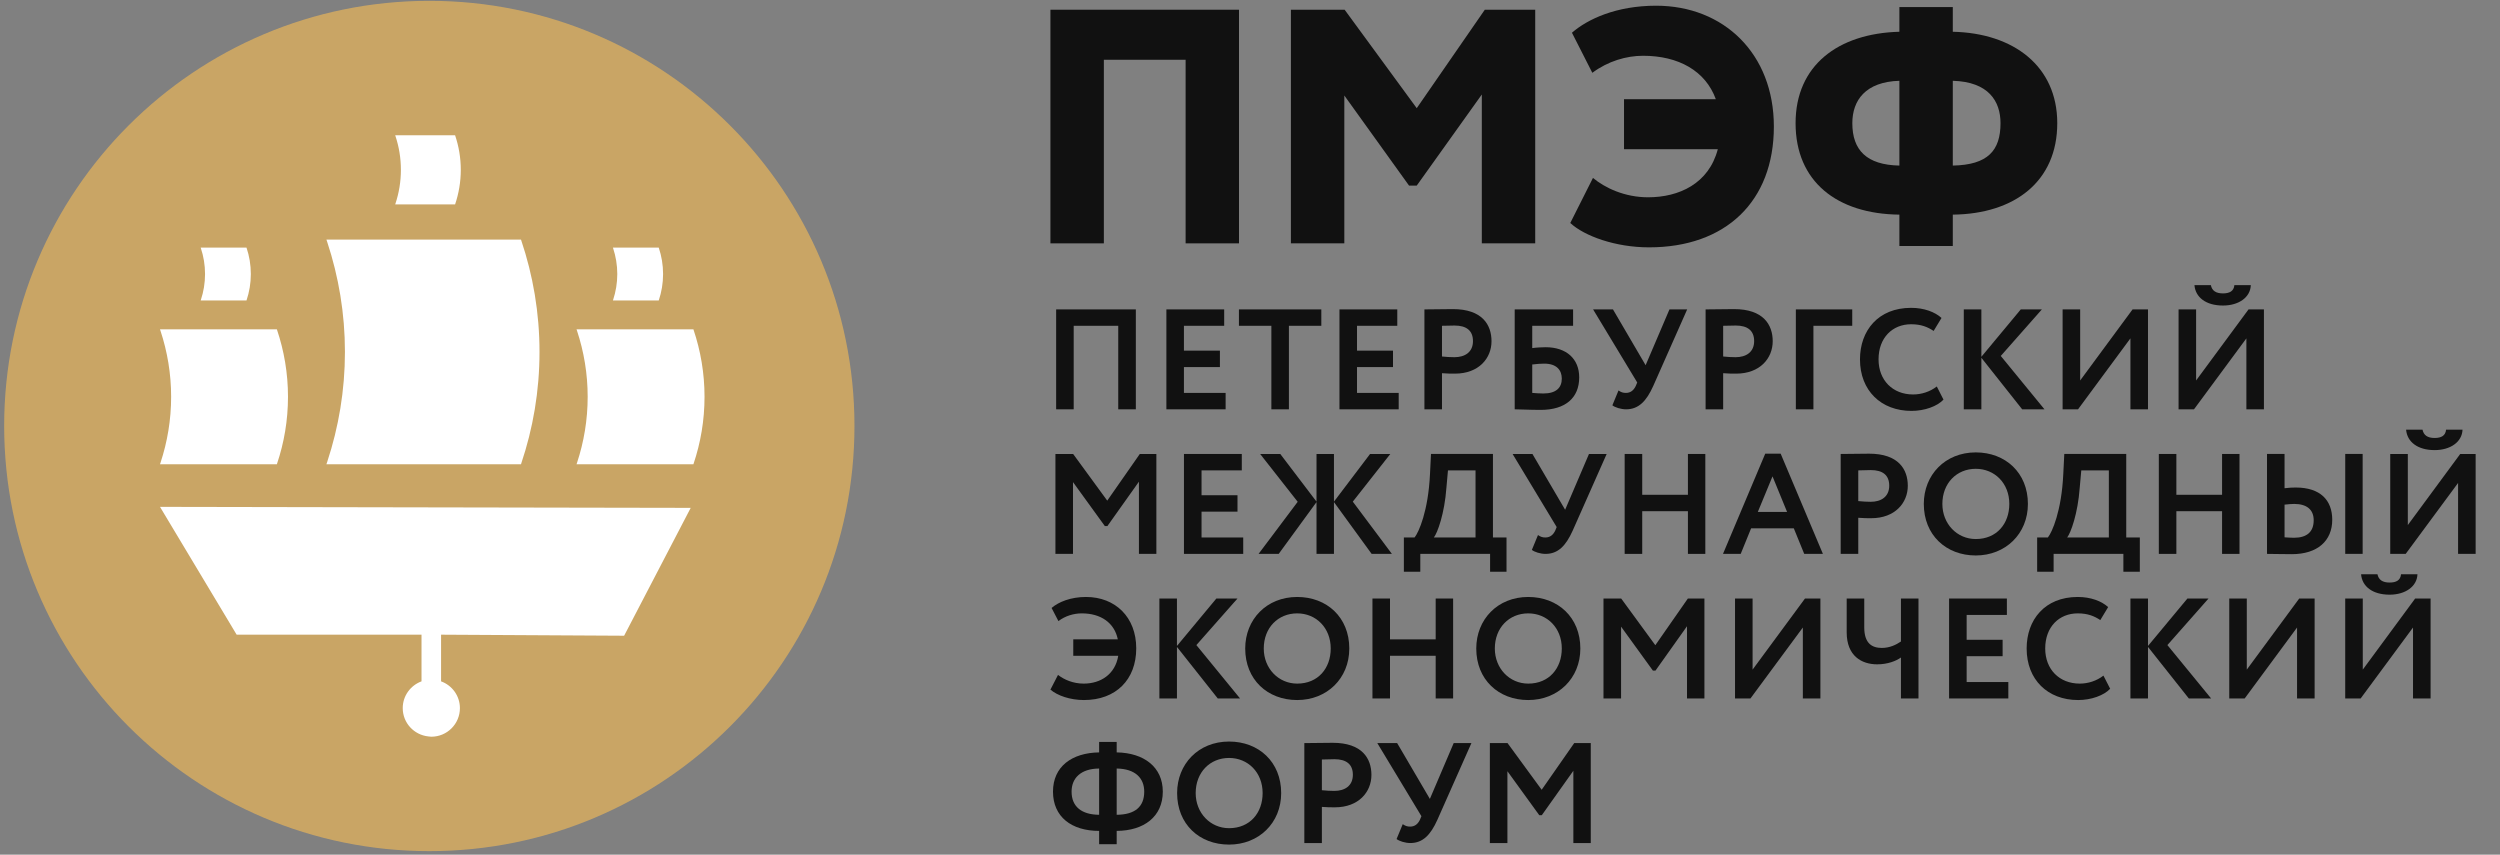 <?xml version="1.0" encoding="UTF-8"?> <svg xmlns="http://www.w3.org/2000/svg" width="117" height="40" viewBox="0 0 117 40" fill="none"><rect x="0" y="0" width="117" height="40" fill="#808080" stroke="none"/><g clip-path="url(#clip0_2368_4680)"><path d="M55.487 2.797H51.66V11.389H49.16V0.455H57.985V11.389H55.487V2.797Z" fill="#111111"></path><path d="M60.414 0.455H62.929L66.303 5.063L69.489 0.455H71.848V11.389H69.349V4.422L66.303 8.686H65.943L62.914 4.469V11.389H60.414V0.455Z" fill="#111111"></path><path d="M76.004 4.641H80.3C79.816 3.313 78.55 2.61 76.895 2.61C76.114 2.61 75.255 2.861 74.521 3.407L73.567 1.532C74.302 0.892 75.645 0.267 77.504 0.267C80.674 0.267 83.017 2.516 83.017 5.922C83.017 9.436 80.753 11.576 77.176 11.576C75.598 11.576 74.145 11.045 73.489 10.436L74.551 8.327C75.114 8.795 76.035 9.233 77.129 9.233C78.581 9.233 79.972 8.593 80.393 6.984H76.004V4.641Z" fill="#111111"></path><path d="M91.391 3.781V7.749C93.031 7.718 93.624 7.046 93.624 5.765C93.624 4.734 93.062 3.829 91.391 3.781ZM88.891 7.749V3.781C87.298 3.829 86.689 4.703 86.689 5.765C86.689 7.03 87.361 7.718 88.891 7.749ZM88.891 10.045C85.971 10.013 84.033 8.499 84.033 5.765C84.033 3.063 86.018 1.564 88.891 1.486V0.33H91.391V1.486C94.233 1.548 96.28 3.094 96.28 5.765C96.28 8.483 94.296 10.013 91.391 10.045V11.513H88.891V10.045Z" fill="#111111"></path><path d="M52.334 15.247H50.249V19.156H49.428V14.48H53.157V19.156H52.334V15.247Z" fill="#111111"></path><path d="M54.587 14.48H57.292V15.247H55.408V16.41H57.092V17.179H55.408V18.388H57.359V19.156H54.587V14.48Z" fill="#111111"></path><path d="M57.982 14.48H61.838V15.247H60.321V19.156H59.5V15.247H57.982V14.48Z" fill="#111111"></path><path d="M62.687 14.48H65.393V15.247H63.508V16.41H65.192V17.179H63.508V18.388H65.459V19.156H62.687V14.48Z" fill="#111111"></path><path d="M67.485 15.247V16.684C67.679 16.705 67.879 16.717 68.066 16.717C68.554 16.717 68.935 16.484 68.935 15.964C68.935 15.476 68.634 15.235 68.074 15.235C67.905 15.235 67.706 15.241 67.485 15.247ZM66.663 19.156V14.48C66.923 14.48 67.665 14.466 67.992 14.466C69.369 14.466 69.803 15.201 69.803 15.969C69.803 16.765 69.209 17.486 68.093 17.486C67.953 17.486 67.685 17.486 67.485 17.466V19.156H66.663Z" fill="#111111"></path><path d="M71.709 17.058V18.388C71.896 18.402 72.056 18.415 72.231 18.415C72.838 18.415 73.092 18.135 73.092 17.72C73.092 17.319 72.846 17.018 72.27 17.018C72.117 17.018 71.917 17.032 71.709 17.058ZM70.888 14.48H73.621V15.248H71.709V16.291C71.89 16.264 72.17 16.25 72.337 16.25C73.312 16.25 73.907 16.798 73.907 17.66C73.907 18.629 73.252 19.183 72.104 19.183C71.563 19.183 71.162 19.156 70.888 19.156V14.48Z" fill="#111111"></path><path d="M77.37 18.067C77.049 18.782 76.681 19.156 76.1 19.156C75.86 19.156 75.586 19.069 75.459 18.969L75.746 18.274C75.873 18.361 75.96 18.388 76.094 18.388C76.314 18.388 76.461 18.261 76.555 18.061L76.622 17.9L74.557 14.48H75.487L77.015 17.092L78.131 14.48H78.96L77.37 18.067Z" fill="#111111"></path><path d="M80.644 15.247V16.684C80.838 16.705 81.038 16.717 81.225 16.717C81.713 16.717 82.094 16.484 82.094 15.964C82.094 15.476 81.794 15.235 81.232 15.235C81.066 15.235 80.865 15.241 80.644 15.247ZM79.822 19.156V14.48C80.083 14.48 80.824 14.466 81.152 14.466C82.529 14.466 82.963 15.201 82.963 15.969C82.963 16.765 82.368 17.486 81.252 17.486C81.112 17.486 80.845 17.486 80.644 17.466V19.156H79.822Z" fill="#111111"></path><path d="M84.046 14.48H86.685V15.247H84.868V19.156H84.046V14.48Z" fill="#111111"></path><path d="M90.955 18.702C90.662 19.017 90.067 19.23 89.459 19.23C88.029 19.23 87.047 18.275 87.047 16.819C87.047 15.476 87.895 14.407 89.439 14.407C90.047 14.407 90.554 14.6 90.863 14.88L90.494 15.488C90.213 15.301 89.907 15.175 89.439 15.175C88.57 15.175 87.916 15.803 87.916 16.819C87.916 17.794 88.577 18.461 89.532 18.461C89.927 18.461 90.321 18.334 90.642 18.087L90.955 18.702Z" fill="#111111"></path><path d="M91.905 14.48H92.728V16.698L94.572 14.48H95.56L93.636 16.658L95.681 19.156H94.638L92.728 16.744V19.156H91.905V14.48Z" fill="#111111"></path><path d="M96.53 19.156V14.48H97.352V17.806L99.804 14.48H100.526V19.156H99.704V15.835L97.252 19.156H96.53Z" fill="#111111"></path><path d="M103.468 13.344C103.521 13.604 103.701 13.731 104.035 13.731C104.336 13.731 104.543 13.631 104.569 13.344H105.338C105.318 13.919 104.771 14.299 104.035 14.299C103.234 14.299 102.746 13.912 102.7 13.344H103.468ZM101.957 19.156V14.48H102.778V17.806L105.231 14.48H105.952V19.156H105.131V15.835L102.679 19.156H101.957Z" fill="#111111"></path><path d="M49.394 21.246H50.223L51.819 23.43L53.343 21.246H54.118V25.922H53.302V22.542L51.827 24.619H51.706L50.216 22.562V25.922H49.394V21.246Z" fill="#111111"></path><path d="M55.409 21.246H58.116V22.014H56.232V23.177H57.915V23.945H56.232V25.154H58.183V25.922H55.409V21.246Z" fill="#111111"></path><path d="M58.975 21.246H59.917L61.613 23.477V21.246H62.429V23.477L64.119 21.246H65.067L63.311 23.477L65.141 25.922H64.193L62.429 23.497V25.922H61.613V23.497L59.843 25.922H58.901L60.732 23.484L58.975 21.246Z" fill="#111111"></path><path d="M67.104 25.154H69.055V22.014H67.765L67.692 22.829C67.605 24.038 67.271 24.947 67.104 25.154ZM65.701 25.154H66.202C66.396 24.913 66.843 23.924 66.924 22.181L66.97 21.245H69.87V25.154H70.505V26.757H69.736V25.922H66.47V26.757H65.701V25.154Z" fill="#111111"></path><path d="M73.602 24.833C73.28 25.548 72.914 25.922 72.332 25.922C72.092 25.922 71.818 25.836 71.691 25.735L71.978 25.04C72.105 25.128 72.191 25.154 72.326 25.154C72.546 25.154 72.693 25.027 72.787 24.827L72.853 24.666L70.789 21.246H71.718L73.248 23.857L74.364 21.246H75.192L73.602 24.833Z" fill="#111111"></path><path d="M78.995 23.924H76.856V25.922H76.034V21.246H76.856V23.156H78.995V21.246H79.809V25.922H78.995V23.924Z" fill="#111111"></path><path d="M82.266 23.958H83.635L82.954 22.294L82.266 23.958ZM82.613 21.232H83.335L85.312 25.922H84.438L83.95 24.726H81.952L81.465 25.922H80.636L82.613 21.232Z" fill="#111111"></path><path d="M86.967 22.014V23.451C87.16 23.47 87.361 23.484 87.548 23.484C88.036 23.484 88.416 23.25 88.416 22.729C88.416 22.241 88.116 22 87.555 22C87.388 22 87.188 22.007 86.967 22.014ZM86.144 25.922V21.246C86.407 21.246 87.147 21.232 87.475 21.232C88.851 21.232 89.285 21.967 89.285 22.735C89.285 23.53 88.691 24.252 87.575 24.252C87.435 24.252 87.167 24.252 86.967 24.232V25.922H86.144Z" fill="#111111"></path><path d="M92.466 25.227C93.448 25.227 94.036 24.506 94.036 23.584C94.036 22.615 93.348 21.94 92.466 21.94C91.571 21.94 90.903 22.615 90.903 23.584C90.903 24.519 91.591 25.227 92.466 25.227ZM92.466 21.172C93.855 21.172 94.906 22.127 94.906 23.584C94.906 24.986 93.855 25.996 92.466 25.996C91.077 25.996 90.034 25.04 90.034 23.584C90.034 22.228 91.029 21.172 92.466 21.172Z" fill="#111111"></path><path d="M96.743 25.154H98.694V22.014H97.404L97.331 22.829C97.243 24.038 96.91 24.947 96.743 25.154ZM95.339 25.154H95.841C96.035 24.913 96.482 23.924 96.562 22.181L96.609 21.245H99.508V25.154H100.144V26.757H99.374V25.922H96.109V26.757H95.339V25.154Z" fill="#111111"></path><path d="M103.993 23.924H101.854V25.922H101.033V21.246H101.854V23.156H103.993V21.246H104.809V25.922H103.993V23.924Z" fill="#111111"></path><path d="M109.757 21.245H110.572V25.922H109.757V21.245ZM106.917 23.617V25.147C107.065 25.154 107.199 25.167 107.358 25.167C107.96 25.167 108.281 24.893 108.281 24.346C108.281 23.844 107.946 23.584 107.372 23.584C107.245 23.584 107.104 23.597 106.917 23.617ZM106.917 22.849C107.125 22.822 107.306 22.816 107.439 22.816C108.594 22.816 109.149 23.41 109.149 24.326C109.149 25.314 108.454 25.935 107.259 25.935C106.818 25.935 106.369 25.922 106.096 25.922V21.245H106.917V22.849Z" fill="#111111"></path><path d="M113.374 20.11C113.428 20.37 113.608 20.497 113.942 20.497C114.243 20.497 114.45 20.397 114.476 20.11H115.246C115.225 20.684 114.678 21.065 113.942 21.065C113.141 21.065 112.653 20.677 112.606 20.11H113.374ZM111.863 25.922V21.246H112.686V24.573L115.138 21.246H115.86V25.922H115.038V22.602L112.586 25.922H111.863Z" fill="#111111"></path><path d="M50.229 29.922H52.314C52.153 29.14 51.512 28.706 50.63 28.706C50.256 28.706 49.861 28.82 49.534 29.067L49.214 28.452C49.541 28.171 50.109 27.938 50.824 27.938C52.2 27.938 53.176 28.886 53.176 30.343C53.176 31.806 52.227 32.762 50.73 32.762C50.082 32.762 49.487 32.554 49.16 32.274L49.515 31.586C49.808 31.813 50.229 31.993 50.717 31.993C51.518 31.993 52.193 31.552 52.334 30.69H50.229V29.922Z" fill="#111111"></path><path d="M54.259 28.011H55.081V30.23L56.925 28.011H57.914L55.99 30.19L58.034 32.688H56.991L55.081 30.276V32.688H54.259V28.011Z" fill="#111111"></path><path d="M60.709 31.993C61.69 31.993 62.278 31.271 62.278 30.35C62.278 29.381 61.591 28.706 60.709 28.706C59.812 28.706 59.144 29.381 59.144 30.35C59.144 31.285 59.834 31.993 60.709 31.993ZM60.709 27.938C62.098 27.938 63.147 28.892 63.147 30.35C63.147 31.753 62.098 32.762 60.709 32.762C59.319 32.762 58.276 31.806 58.276 30.35C58.276 28.993 59.272 27.938 60.709 27.938Z" fill="#111111"></path><path d="M67.19 30.69H65.052V32.688H64.231V28.011H65.052V29.922H67.19V28.011H68.006V32.688H67.19V30.69Z" fill="#111111"></path><path d="M71.521 31.993C72.503 31.993 73.092 31.271 73.092 30.35C73.092 29.381 72.403 28.706 71.521 28.706C70.626 28.706 69.958 29.381 69.958 30.35C69.958 31.285 70.647 31.993 71.521 31.993ZM71.521 27.938C72.911 27.938 73.96 28.892 73.96 30.35C73.96 31.753 72.911 32.762 71.521 32.762C70.131 32.762 69.089 31.806 69.089 30.35C69.089 28.993 70.085 27.938 71.521 27.938Z" fill="#111111"></path><path d="M75.043 28.011H75.872L77.469 30.196L78.992 28.011H79.767V32.688H78.952V29.308L77.476 31.385H77.356L75.866 29.327V32.688H75.043V28.011Z" fill="#111111"></path><path d="M81.199 32.688V28.011H82.021V31.338L84.473 28.011H85.195V32.688H84.373V29.368L81.921 32.688H81.199Z" fill="#111111"></path><path d="M89.785 32.688H88.964V30.771C88.744 30.931 88.349 31.091 87.849 31.091C87.14 31.091 86.425 30.71 86.425 29.595V28.011H87.247V29.36C87.247 30.109 87.607 30.323 88.069 30.323C88.43 30.323 88.73 30.183 88.964 30.022V28.011H89.785V32.688Z" fill="#111111"></path><path d="M91.217 28.011H93.922V28.779H92.039V29.942H93.722V30.71H92.039V31.919H93.99V32.688H91.217V28.011Z" fill="#111111"></path><path d="M98.756 32.234C98.461 32.548 97.867 32.762 97.259 32.762C95.829 32.762 94.847 31.806 94.847 30.35C94.847 29.007 95.695 27.938 97.238 27.938C97.847 27.938 98.354 28.131 98.661 28.412L98.294 29.02C98.014 28.833 97.706 28.706 97.238 28.706C96.37 28.706 95.716 29.334 95.716 30.35C95.716 31.325 96.377 31.993 97.332 31.993C97.726 31.993 98.121 31.866 98.441 31.619L98.756 32.234Z" fill="#111111"></path><path d="M99.704 28.011H100.526V30.23L102.37 28.011H103.359L101.434 30.19L103.48 32.688H102.437L100.526 30.276V32.688H99.704V28.011Z" fill="#111111"></path><path d="M104.329 32.688V28.011H105.15V31.338L107.603 28.011H108.324V32.688H107.502V29.368L105.051 32.688H104.329Z" fill="#111111"></path><path d="M111.265 26.875C111.32 27.136 111.5 27.263 111.835 27.263C112.135 27.263 112.342 27.163 112.368 26.875H113.137C113.117 27.45 112.569 27.831 111.835 27.831C111.032 27.831 110.545 27.444 110.498 26.875H111.265ZM109.756 32.688V28.011H110.578V31.338L113.029 28.011H113.752V32.688H112.929V29.368L110.478 32.688H109.756Z" fill="#111111"></path><path d="M52.261 35.967V38.132C53.109 38.125 53.55 37.764 53.55 37.048C53.55 36.421 53.136 35.979 52.261 35.967ZM51.439 38.132V35.967C50.584 35.973 50.15 36.414 50.15 37.048C50.15 37.75 50.617 38.125 51.439 38.132ZM51.439 38.886C50.15 38.886 49.28 38.231 49.28 37.048C49.28 35.88 50.157 35.232 51.439 35.212V34.724H52.261V35.212C53.537 35.232 54.419 35.899 54.419 37.048C54.419 38.218 53.537 38.88 52.261 38.886V39.508H51.439V38.886Z" fill="#111111"></path><path d="M57.52 38.759C58.502 38.759 59.091 38.037 59.091 37.116C59.091 36.147 58.403 35.472 57.52 35.472C56.625 35.472 55.958 36.147 55.958 37.116C55.958 38.051 56.645 38.759 57.52 38.759ZM57.52 34.704C58.91 34.704 59.959 35.659 59.959 37.116C59.959 38.519 58.91 39.527 57.52 39.527C56.131 39.527 55.089 38.572 55.089 37.116C55.089 35.759 56.084 34.704 57.52 34.704Z" fill="#111111"></path><path d="M61.864 35.545V36.982C62.058 37.002 62.259 37.014 62.446 37.014C62.933 37.014 63.314 36.781 63.314 36.26C63.314 35.772 63.013 35.531 62.453 35.531C62.285 35.531 62.085 35.538 61.864 35.545ZM61.043 39.454V34.777C61.303 34.777 62.045 34.763 62.372 34.763C63.749 34.763 64.183 35.498 64.183 36.267C64.183 37.062 63.588 37.783 62.472 37.783C62.333 37.783 62.064 37.783 61.864 37.763V39.454H61.043Z" fill="#111111"></path><path d="M67.271 38.364C66.951 39.08 66.583 39.454 66.002 39.454C65.762 39.454 65.488 39.366 65.36 39.267L65.648 38.571C65.775 38.658 65.862 38.685 65.996 38.685C66.216 38.685 66.363 38.558 66.456 38.358L66.522 38.197L64.458 34.777H65.387L66.918 37.389L68.033 34.777H68.862L67.271 38.364Z" fill="#111111"></path><path d="M69.725 34.777H70.553L72.15 36.961L73.673 34.777H74.448V39.454H73.633V36.072L72.157 38.15H72.037L70.547 36.093V39.454H69.725V34.777Z" fill="#111111"></path><path d="M20.094 0.039C9.104 0.039 0.195 8.946 0.195 19.935C0.195 30.925 9.104 39.833 20.094 39.833C31.081 39.833 39.989 30.925 39.989 19.935C39.989 8.946 31.081 0.039 20.094 0.039Z" fill="#C9A565"></path><path d="M24.392 11.242C24.389 11.232 24.386 11.222 24.382 11.212H15.276L15.316 11.332C15.849 12.946 16.143 14.672 16.143 16.47C16.143 18.267 15.849 19.994 15.316 21.608L15.276 21.728H24.382C24.386 21.718 24.389 21.707 24.392 21.697C24.945 20.058 25.249 18.301 25.249 16.47C25.249 14.639 24.945 12.882 24.392 11.242Z" fill="white"></path><path d="M32.457 15.43C32.456 15.424 32.453 15.418 32.451 15.412H26.982L27.006 15.484C27.326 16.453 27.503 17.491 27.503 18.57C27.503 19.65 27.326 20.686 27.006 21.656L26.982 21.728H32.451C32.453 21.722 32.456 21.715 32.457 21.71C32.789 20.725 32.972 19.669 32.972 18.57C32.972 17.471 32.789 16.415 32.457 15.43Z" fill="white"></path><path d="M12.963 15.43C12.961 15.424 12.959 15.418 12.957 15.412H7.488L7.512 15.484C7.832 16.453 8.009 17.491 8.009 18.57C8.009 19.65 7.832 20.686 7.512 21.656L7.488 21.728H12.957C12.959 21.722 12.961 21.715 12.963 21.71C13.295 20.725 13.478 19.669 13.478 18.57C13.478 17.471 13.295 16.415 12.963 15.43Z" fill="white"></path><path d="M11.538 11.594C11.537 11.592 11.536 11.59 11.535 11.587H9.392L9.401 11.616C9.527 11.996 9.596 12.402 9.596 12.825C9.596 13.248 9.527 13.655 9.401 14.034L9.392 14.063H11.535C11.536 14.06 11.537 14.058 11.538 14.056C11.668 13.67 11.739 13.256 11.739 12.825C11.739 12.394 11.668 11.98 11.538 11.594Z" fill="white"></path><path d="M30.831 11.594C30.83 11.592 30.829 11.59 30.828 11.587H28.685L28.694 11.616C28.819 11.996 28.889 12.402 28.889 12.825C28.889 13.248 28.819 13.655 28.694 14.034L28.685 14.063H30.828C30.829 14.06 30.83 14.058 30.831 14.056C30.961 13.67 31.032 13.256 31.032 12.825C31.032 12.394 30.961 11.98 30.831 11.594Z" fill="white"></path><path d="M21.301 6.339C21.3 6.336 21.299 6.333 21.298 6.33H18.495L18.507 6.367C18.672 6.863 18.762 7.395 18.762 7.949C18.762 8.502 18.672 9.033 18.507 9.53L18.495 9.567H21.298C21.299 9.564 21.3 9.561 21.301 9.558C21.471 9.053 21.565 8.512 21.565 7.949C21.565 7.385 21.471 6.844 21.301 6.339Z" fill="white"></path><path d="M29.209 29.752L32.325 23.768L7.488 23.721L11.075 29.703H19.727V31.887C19.215 32.075 18.848 32.563 18.848 33.14C18.848 33.832 19.375 34.395 20.049 34.465C20.092 34.469 20.133 34.478 20.177 34.478C20.178 34.478 20.18 34.478 20.181 34.478C20.183 34.478 20.184 34.478 20.186 34.478C20.925 34.478 21.524 33.879 21.524 33.14C21.524 32.562 21.155 32.074 20.642 31.887V29.703L29.209 29.752Z" fill="white"></path></g><defs><clipPath id="clip0_2368_4680"><rect width="115.862" height="40" fill="white" transform="translate(0.194)"></rect></clipPath></defs></svg> 